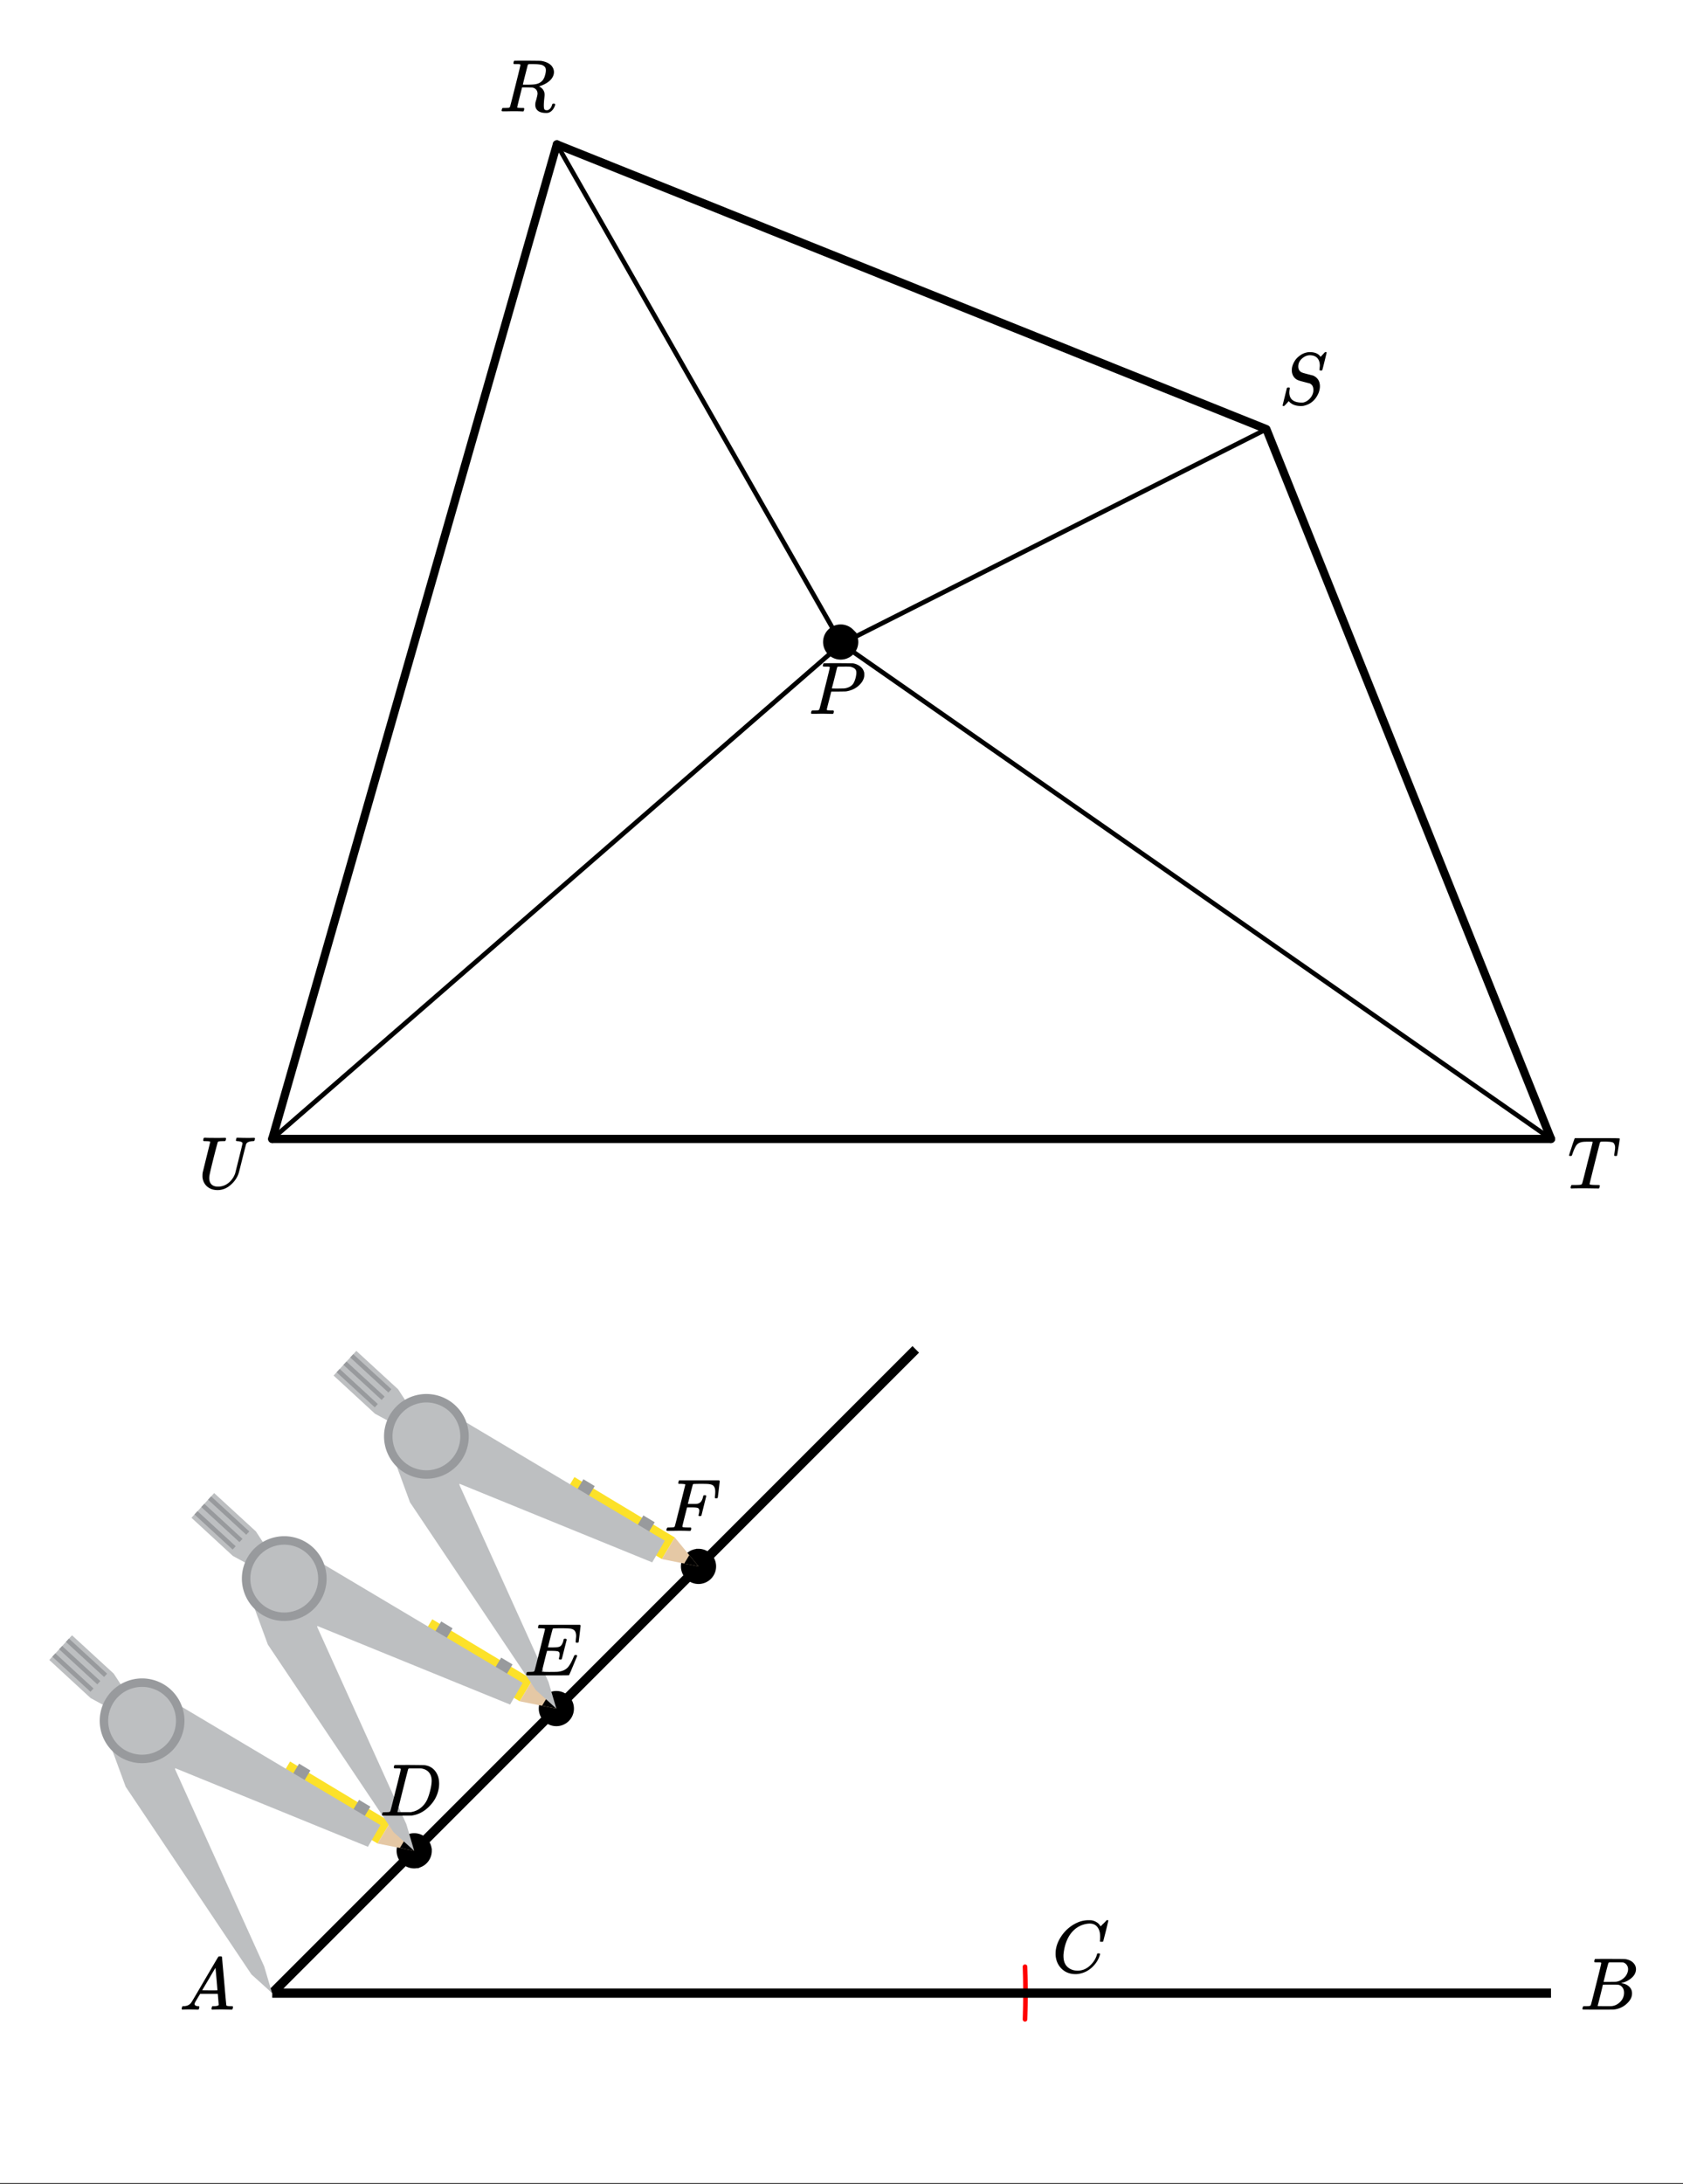 <svg xmlns="http://www.w3.org/2000/svg" xmlns:xlink="http://www.w3.org/1999/xlink" width="408" height="529.28" viewBox="0 0 306 396.96"><rect x="0" y="0" width="306" height="396.96" fill="#333333" stroke="none"/><defs><symbol overflow="visible" id="b"><path d="M2.047-1.89c0 .5.133.886.406 1.156.281.273.672.406 1.172.406.738 0 1.39-.234 1.953-.703a3.861 3.861 0 0 0 1.188-1.735c.882-3.52 1.328-5.328 1.328-5.421 0-.227-.293-.364-.875-.407-.188 0-.293-.031-.313-.094-.011-.03-.008-.101.016-.218A.88.88 0 0 1 6.953-9c.008-.04.016-.066.016-.078 0-.02.004-.04.015-.063.008-.02.016-.03.016-.03l.031-.032c.008-.008.02-.016.032-.016h.078c.132 0 .367.008.703.016.332.012.617.015.86.015h.812c.3-.007.515-.015.64-.015.133 0 .203.043.203.125 0 .043-.015.121-.046.234a.821.821 0 0 1-.063.172c-.031.055-.133.078-.297.078-.648.024-1.047.2-1.203.531-.023.055-.246.922-.672 2.61-.375 1.523-.605 2.418-.687 2.687-.262.805-.75 1.516-1.47 2.141-.71.617-1.5.922-2.374.922-.73 0-1.344-.203-1.844-.61C1.211-.726.922-1.27.828-1.938a1.958 1.958 0 0 1-.015-.312c0-.207.007-.395.03-.563.009-.07.13-.57.36-1.5.227-.925.453-1.832.672-2.718.227-.895.344-1.38.344-1.453 0-.063-.262-.098-.781-.11-.211 0-.34-.004-.391-.015a.126.126 0 0 1-.094-.079c-.012-.03-.008-.113.016-.25.039-.156.082-.242.125-.265a1.02 1.02 0 0 1 .234-.016c.363.024.973.031 1.828.031h.89c.384-.007.665-.015.845-.015.113 0 .18.027.203.078a.798.798 0 0 1-.016.234c-.043.157-.09.25-.14.282h-.094c-.024 0-.055.007-.094.015h-.235c-.48 0-.757.031-.827.094-.043.012-.075.043-.094.094-.012.011-.14.484-.39 1.422-.243.93-.485 1.902-.735 2.921-.242 1.012-.371 1.606-.39 1.782a2.138 2.138 0 0 0-.032.39zm0 0"/></symbol><symbol overflow="visible" id="c"><path d="M3.875-8.484s-.008-.004-.016-.016c-.011-.02-.027-.031-.046-.031-.012-.008-.028-.02-.047-.031a.291.291 0 0 0-.094-.016.392.392 0 0 0-.094-.016H3.11c-.218 0-.355-.004-.406-.015a.091.091 0 0 1-.078-.079c-.023-.03-.023-.113 0-.25.05-.164.094-.253.125-.265.02-.008.805-.016 2.36-.016 1.538.012 2.374.024 2.5.031.82.126 1.445.407 1.874.844.32.367.485.766.485 1.203 0 .094-.016.23-.047.407-.211.804-.871 1.449-1.985 1.937-.398.156-.62.234-.671.234l.093.063c.602.344.907.84.907 1.484 0 .118-.028.407-.079.875-.042.43-.062.782-.062 1.063 0 .312.031.539.094.672.062.125.203.187.422.187.125 0 .207-.008.25-.031.332-.133.57-.43.718-.89.04-.133.079-.212.11-.235.031-.031.097-.047.203-.047.176 0 .265.059.265.172 0 .156-.105.414-.312.766-.273.398-.59.64-.953.734a1.72 1.72 0 0 1-.39.031C7.593.281 6.983 0 6.702-.563a1.298 1.298 0 0 1-.125-.546v-.235c.008-.062.016-.125.016-.187a.716.716 0 0 1 .031-.157c.008-.039.031-.117.063-.234.039-.125.07-.226.093-.312.133-.52.203-.848.203-.985 0-.457-.195-.789-.578-1a1.217 1.217 0 0 0-.343-.11c-.094-.007-.415-.019-.954-.03h-.937l-.438 1.75a82.615 82.615 0 0 0-.437 1.812c0 .063.008.102.031.11.063.03.313.054.75.062H4.5a.38.38 0 0 1 .063.125c.007.012 0 .094-.032.25a.551.551 0 0 1-.125.25h-.203a34.22 34.22 0 0 0-1.766-.031c-.218 0-.527.008-.921.015H.672C.523-.016.453-.055.453-.14c0-.007.008-.07.031-.187.04-.164.086-.258.141-.281a.954.954 0 0 1 .203-.016h.078c.239 0 .508-.008.813-.031.125-.031.207-.086.25-.172.031-.031.351-1.281.968-3.75.626-2.469.938-3.77.938-3.906zm4.406.359a1.314 1.314 0 0 0-.734-.375c-.305-.063-.742-.094-1.313-.094h-.78c-.118.012-.196.055-.235.125-.012.031-.168.637-.469 1.813a81.09 81.09 0 0 0-.438 1.781c0 .012.305.016.922.016.707-.008 1.176-.04 1.407-.094.582-.102 1.03-.367 1.343-.797a2.67 2.67 0 0 0 .36-.813c.101-.343.156-.648.156-.921 0-.27-.074-.485-.219-.641zm0 0"/></symbol><symbol overflow="visible" id="d"><path d="M7.469-7.016c0-.613-.157-1.086-.469-1.421-.313-.333-.762-.5-1.344-.5-.5 0-.98.203-1.437.609-.45.406-.672.887-.672 1.437 0 .282.066.524.203.72.145.198.332.335.563.405.019.024.328.11.921.266.602.156.91.234.922.234.133.032.305.121.516.266.539.387.812.965.812 1.734a3 3 0 0 1-.109.75c-.055.25-.148.5-.281.75C6.539-.66 5.672.016 4.484.266a2.94 2.94 0 0 1-.468.03c-.887 0-1.579-.25-2.079-.75l-.125-.14-.375.422C1.176.11 1.031.254 1 .266c-.023.02-.063.03-.125.03C.758.297.703.259.703.189c0-.024.258-1.079.781-3.172.02-.051.11-.079.266-.079h.188c.039.043.062.075.062.094.008.012.004.086-.016.219-.043.219-.062.45-.062.688.031.585.238 1.023.625 1.312.394.281.93.422 1.61.422.093 0 .202-.004.327-.016.414-.101.79-.328 1.125-.672.344-.351.563-.757.657-1.218.02-.07.03-.211.03-.422 0-.582-.234-.973-.702-1.172-.055-.008-.383-.094-.985-.25-.593-.156-.902-.242-.921-.266a1.704 1.704 0 0 1-.954-.672c-.242-.343-.359-.75-.359-1.218 0-.446.125-.91.375-1.391.258-.488.57-.863.938-1.125a3.168 3.168 0 0 1 1.656-.734A.806.806 0 0 1 5.5-9.5h.14c.938 0 1.594.29 1.97.86l.796-.86h.047c.031-.008.055-.016.078-.016.114 0 .172.032.172.094 0 .063-.133.61-.39 1.64-.25 1.032-.391 1.563-.422 1.595-.024.023-.09.03-.204.03-.187 0-.28-.038-.28-.124 0-.051.003-.094.015-.125 0-.051.004-.149.016-.297.019-.145.03-.25.03-.313zm0 0"/></symbol><symbol overflow="visible" id="e"><path d="M5.61 0c-.25 0-.657-.004-1.22-.016-.562-.007-1-.015-1.312-.015C1.922-.031 1.18-.02.86 0H.656a.365.365 0 0 1-.094-.11c0-.03.016-.113.047-.25A.502.502 0 0 1 .75-.624h.375c.54 0 .906-.008 1.094-.031a.607.607 0 0 0 .328-.094h.031c.04-.031.082-.125.125-.281.05-.157.235-.86.547-2.11.156-.613.281-1.113.375-1.5.633-2.476.953-3.742.953-3.796 0-.04-.133-.063-.39-.063h-.422c-.606 0-1 .027-1.188.078-.387.086-.68.242-.875.469-.242.273-.508.824-.797 1.656-.062.2-.11.313-.14.344-.024.031-.086.047-.188.047H.547c-.125 0-.203-.008-.235-.032-.023-.03-.03-.05-.03-.062 0-.063.132-.492.406-1.297.195-.625.363-1.117.5-1.484.05-.176.109-.297.171-.36h6.329c1.195 0 1.796.024 1.796.063v.015l.016.016V-9c0 .055-.078.57-.234 1.547C9.109-6.484 9.023-6 9.016-6c0 .031-.016.059-.047.078a.67.67 0 0 1-.203.016h-.188a.257.257 0 0 1-.047-.047C8.508-5.984 8.492-6 8.484-6c0-.07.016-.195.047-.375.082-.477.125-.832.125-1.063 0-.207-.031-.378-.094-.515a1.017 1.017 0 0 0-.187-.313c-.063-.07-.184-.125-.36-.156a1.99 1.99 0 0 0-.437-.062 29.24 29.24 0 0 0-.625-.032c-.418 0-.683.008-.797.016-.105.012-.183.047-.234.11-.012 0-.336 1.257-.969 3.765-.625 2.512-.937 3.781-.937 3.813 0 .062.062.105.187.125.125.03.461.054 1.016.062.3 0 .476.008.531.016.063.011.102.039.125.078.008.031 0 .11-.031.234-.032.168-.074.262-.125.281L5.703 0H5.61zm0 0"/></symbol><symbol overflow="visible" id="f"><path d="M3.875-8.484s-.008-.004-.016-.016c-.011-.02-.027-.031-.046-.031-.012-.008-.028-.02-.047-.031a.291.291 0 0 0-.094-.016.392.392 0 0 0-.094-.016H3.11c-.23 0-.37-.004-.421-.015a.126.126 0 0 1-.079-.094.37.37 0 0 1 .016-.188c.05-.187.086-.285.11-.296.03-.02.906-.032 2.624-.032 1.707.012 2.618.024 2.735.031.531.094.972.29 1.328.579.363.28.598.652.703 1.109.008.055.016.168.016.344 0 .23-.012.383-.032.453-.105.512-.39.996-.859 1.453-.625.617-1.43 1-2.406 1.156-.063.012-.54.024-1.422.032H4.14l-.407 1.609C3.461-1.41 3.328-.86 3.328-.797c0 .063.016.102.047.11.063.03.313.054.75.062h.406a.57.57 0 0 1 .078.156.888.888 0 0 1-.093.406C4.473-.02 4.406 0 4.312 0c-.156 0-.433-.004-.828-.016-.386-.007-.73-.015-1.03-.015-.282 0-.61.008-.985.015H.687C.57-.016.5-.036.47-.078a.32.32 0 0 1-.016-.078c0-.008.008-.07.031-.188.04-.133.079-.21.11-.234.031-.031.133-.047.312-.047.239 0 .508-.008.813-.031.125-.031.207-.086.25-.172.031-.031.351-1.281.968-3.75.626-2.469.938-3.77.938-3.906zm4.828 1c0-.332-.101-.579-.297-.735-.199-.164-.48-.285-.844-.36a19.587 19.587 0 0 0-1.078-.015H5.453c-.117.012-.195.055-.234.125-.024.055-.11.403-.266 1.047-.156.637-.312 1.258-.469 1.86-.156.605-.242.914-.25.921 0 .024.364.032 1.094.032.758-.008 1.176-.02 1.25-.032.602-.093 1.067-.312 1.39-.656.239-.238.442-.672.61-1.297.082-.375.125-.672.125-.89zm0 0"/></symbol><symbol overflow="visible" id="g"><path d="M.563 0C.5-.063.469-.11.469-.14c0-.04.015-.118.047-.235.03-.113.054-.18.078-.203L.64-.625h.203c.625-.02 1.082-.242 1.375-.672.05-.05.863-1.426 2.437-4.125C6.238-8.117 7.04-9.477 7.063-9.5c.039-.082.082-.129.125-.14.039-.02.144-.032.312-.032h.219c.05.086.078.133.078.14l.39 4.36c.25 2.906.383 4.375.407 4.406.039.094.332.141.875.141.094 0 .16.008.203.016.039 0 .07.011.094.03.02.024.03.056.03.095a1.689 1.689 0 0 1-.108.437C9.664-.016 9.601 0 9.5 0c-.156 0-.422-.004-.797-.016-.375-.007-.68-.015-.906-.015-.844 0-1.399.011-1.656.031h-.157a.365.365 0 0 1-.093-.11c0-.03.007-.113.03-.25.04-.124.067-.195.079-.218l.063-.047h.265c.488-.008.781-.082.875-.219l-.172-2.031H3.828l-.469.781c-.324.543-.492.836-.5.875a.524.524 0 0 0-.046.203c0 .23.203.36.609.391.176 0 .265.047.265.14a.583.583 0 0 1-.046.188c-.024.125-.047.211-.079.25C3.54-.016 3.485 0 3.392 0c-.157 0-.403-.004-.735-.016-.336-.007-.586-.015-.75-.015C1.258-.031.848-.02.672 0zm6.406-3.516c0-.093-.059-.789-.172-2.093-.117-1.313-.18-1.973-.188-1.985L6.25-7c-.148.242-.43.719-.844 1.438L4.188-3.517l1.39.016c.926 0 1.39-.004 1.39-.016zm0 0"/></symbol><symbol overflow="visible" id="h"><path d="M3.89-8.484s-.007-.004-.015-.016c-.012-.02-.027-.031-.047-.031-.012-.008-.027-.02-.047-.031a.291.291 0 0 0-.094-.016.392.392 0 0 0-.093-.016h-.469c-.219 0-.355-.004-.406-.015a.126.126 0 0 1-.094-.079c-.012-.03-.008-.113.016-.25.05-.164.093-.253.125-.265.007-.008.593-.016 1.75-.016 2.332 0 3.562.012 3.687.031.625.086 1.113.297 1.469.641.351.344.531.746.531 1.203 0 .313-.086.621-.25.922-.2.356-.515.68-.953.969a3.945 3.945 0 0 1-1.375.594l-.125.046c.594.075 1.07.278 1.438.61.363.336.546.75.546 1.25 0 .648-.296 1.25-.89 1.812A3.993 3.993 0 0 1 6.109-.016C6.047-.004 5.098 0 3.266 0 1.46 0 .55-.008.53-.031.488-.051.47-.086.47-.141c0-.062.008-.125.031-.187.04-.164.086-.258.14-.281a.954.954 0 0 1 .204-.016h.078c.238 0 .508-.008.812-.031.125-.031.207-.086.25-.172.032-.031.352-1.281.97-3.75.624-2.469.937-3.77.937-3.906zm4.876 1.14c0-.3-.086-.562-.25-.781a1.131 1.131 0 0 0-.625-.438c-.063-.019-.477-.03-1.235-.03H5.438c-.125.011-.204.046-.235.109-.031.03-.187.601-.469 1.703-.273 1.093-.414 1.672-.421 1.734h1.093c.727 0 1.149-.008 1.266-.031a2.493 2.493 0 0 0 1.031-.438c.332-.226.594-.504.781-.828.188-.343.282-.676.282-1zm-.735 4.25c0-.394-.11-.722-.328-.984a1.208 1.208 0 0 0-.797-.453 20.053 20.053 0 0 0-1.11-.016c-1.062 0-1.6.008-1.609.016 0 .011-.078.34-.234.984-.156.637-.312 1.274-.469 1.906l-.25.938c0 .043.051.062.157.062.113 0 .484.008 1.109.016.8 0 1.234-.004 1.297-.016.582-.062 1.098-.32 1.547-.78a2.279 2.279 0 0 0 .687-1.673zm0 0"/></symbol><symbol overflow="visible" id="i"><path d="M8.781-6.5c0-.738-.168-1.32-.5-1.75-.324-.426-.789-.64-1.39-.64-.48 0-1 .109-1.563.328-.969.417-1.73 1.117-2.281 2.093-.492.875-.797 1.903-.922 3.078A2.994 2.994 0 0 0 2.109-3c0 1.031.336 1.773 1.016 2.219.438.304.969.453 1.594.453.343 0 .718-.07 1.125-.219.531-.219 1.008-.57 1.437-1.062.438-.5.739-1.04.907-1.625.03-.125.054-.192.078-.204.02-.019.093-.03.218-.03.188 0 .282.038.282.109 0 .023-.012.07-.032.14-.218.793-.652 1.512-1.296 2.156C6.788-.425 6.063-.016 5.25.173a3.682 3.682 0 0 1-.938.125C3.382.297 2.603.03 1.97-.5A3.568 3.568 0 0 1 .766-2.531a3.733 3.733 0 0 1-.094-.875c0-1.07.336-2.117 1.015-3.14a6.802 6.802 0 0 1 1.5-1.641 6.373 6.373 0 0 1 1.97-1.079A5.191 5.191 0 0 1 6.608-9.5c.32 0 .516.008.579.016a2.47 2.47 0 0 1 1.359.671c.02.024.055.07.11.141.05.063.097.125.14.188.039.054.066.078.078.078.02 0 .14-.117.36-.36.062-.05.128-.113.203-.187l.218-.219a.854.854 0 0 0 .125-.14l.203-.204h.094c.125 0 .188.032.188.094 0 .031-.149.649-.438 1.844-.324 1.25-.484 1.883-.484 1.89-.024.055-.047.086-.078.094a.858.858 0 0 1-.235.016h-.219a.672.672 0 0 1-.078-.078c0-.02.008-.102.032-.25.007-.176.015-.375.015-.594zm0 0"/></symbol><symbol overflow="visible" id="j"><path d="M3.875-8.484s-.008-.004-.016-.016c-.011-.02-.027-.031-.046-.031-.012-.008-.028-.02-.047-.031a.291.291 0 0 0-.094-.016.392.392 0 0 0-.094-.016H3.11c-.312 0-.48-.031-.5-.094-.011-.03-.007-.109.016-.234.05-.176.094-.27.125-.281.02-.008.914-.016 2.688-.016 1.5.012 2.335.024 2.515.031.188 0 .367.024.547.063A2.716 2.716 0 0 1 10.203-8c.426.586.64 1.313.64 2.188 0 .449-.058.886-.171 1.312-.25 1.023-.777 1.945-1.578 2.766C8.188-.797 7.156-.234 6-.047l-.188.031L3.188 0h-1.5C.883 0 .478-.02.47-.063v-.015a.32.32 0 0 1-.016-.078c0-.008.008-.07.031-.188.04-.133.079-.21.11-.234.031-.031.133-.047.312-.047.239 0 .508-.008.813-.031.125-.031.207-.086.25-.172.031-.031.351-1.281.968-3.75.626-2.469.938-3.77.938-3.906zm5.61 2.156c0-.664-.18-1.192-.532-1.578-.344-.383-.828-.614-1.453-.688H5.453c-.117.012-.195.055-.234.125-.024.043-.356 1.34-1 3.89-.637 2.556-.953 3.845-.953 3.876 0 .043.05.062.156.062H5.687c.852-.132 1.57-.5 2.157-1.093.32-.32.586-.696.797-1.125.207-.438.398-1.008.578-1.72.176-.706.265-1.288.265-1.75zm0 0"/></symbol><symbol overflow="visible" id="k"><path d="M9.422-6.078c0-.082.008-.258.031-.531.031-.27.047-.442.047-.516 0-.395-.07-.695-.203-.906-.125-.207-.356-.352-.688-.438-.293-.062-.98-.094-2.062-.094-.762.012-1.164.024-1.203.032a.233.233 0 0 0-.125.14 114.624 114.624 0 0 0-.844 3.297c.207.012.422.016.64.016h.126c.582 0 1.004-.035 1.265-.11.258-.082.457-.285.594-.609.063-.094.129-.285.203-.578a.255.255 0 0 0 .016-.094c.008-.039.015-.066.015-.078a.14.14 0 0 1 .032-.047.047.047 0 0 1 .046-.031.213.213 0 0 1 .079-.016.49.49 0 0 1 .125-.015c.05 0 .086.008.109.015a.11.11 0 0 1 .063.016c.019.012.03.023.03.031.009 0 .02.012.032.032.02.023.035.039.047.046l-.453 1.782C7.05-3.535 6.89-2.93 6.859-2.922c-.03.031-.105.047-.218.047-.118 0-.188-.016-.22-.047-.054-.02-.058-.125-.015-.312.063-.239.094-.442.094-.61 0-.258-.09-.426-.266-.5-.156-.07-.601-.11-1.328-.11H4.22c-.063.188-.235.856-.516 2a93.385 93.385 0 0 0-.422 1.75c0 .044.051.063.156.063.102 0 .461.008 1.079.016.843 0 1.398-.008 1.671-.031.27-.02.54-.078.813-.172a2.34 2.34 0 0 0 1.094-.75c.289-.363.61-.953.953-1.766.094-.195.148-.304.172-.328.031-.02.097-.031.203-.031.101 0 .164.012.187.031.051.031.079.078.079.14C8.75-1.237 8.254-.07 8.203-.031 8.18-.007 6.895 0 4.343 0H.939C.613-.008.453-.031.453-.063v-.015a.187.187 0 0 1-.031-.078c0-.008.008-.07.031-.188.04-.133.078-.21.11-.234.039-.031.144-.047.312-.047.238 0 .508-.008.813-.031.125-.031.207-.086.25-.172.019-.04.343-1.3.968-3.781.625-2.489.938-3.75.938-3.782 0-.062-.016-.093-.047-.093-.074-.032-.313-.055-.719-.079h-.422a.365.365 0 0 1-.094-.109c0-.02.016-.094.047-.219.032-.164.07-.265.125-.296h7.485c.062.074.094.124.094.156 0 .043-.06.547-.172 1.515-.118.97-.18 1.465-.188 1.485-.023.062-.117.093-.281.093h-.156c-.063-.05-.094-.097-.094-.14zm0 0"/></symbol><symbol overflow="visible" id="l"><path d="M2.5-.031c-.25 0-.578.008-.984.015H.64c-.106 0-.168-.02-.188-.062a.187.187 0 0 1-.031-.078c0-.008.008-.07.031-.188.04-.133.078-.21.11-.234.039-.031.144-.047.312-.047.238 0 .508-.008.813-.031.125-.031.207-.086.25-.172.019-.04.343-1.3.968-3.781.625-2.489.938-3.75.938-3.782 0-.062-.016-.093-.047-.093-.074-.032-.313-.055-.719-.079h-.422a.365.365 0 0 1-.094-.109c0-.02.016-.094.047-.219.032-.164.07-.265.125-.296h7.282c.062.074.093.124.093.156 0 .043-.058.547-.171 1.515-.118.97-.18 1.465-.188 1.485-.023.062-.11.093-.266.093h-.171c-.063-.05-.094-.097-.094-.14v-.063a.255.255 0 0 0 .015-.093.7.7 0 0 0 .016-.141c.031-.258.047-.52.047-.781 0-.645-.203-1.055-.61-1.235-.199-.07-.421-.117-.671-.14-.25-.02-.762-.031-1.532-.031-.718.011-1.101.023-1.14.03-.074.032-.117.075-.125.126-.012.011-.168.601-.469 1.765l-.438 1.735h.75c.54 0 .836-.004.891-.016.3-.062.516-.16.64-.297.196-.156.36-.476.485-.968a.212.212 0 0 0 .016-.079c.008-.039.015-.066.015-.078 0-.02.004-.039.016-.062.008-.02.02-.032.031-.032.02-.007.04-.019.063-.03.02-.009.039-.016.062-.016h.281c.063.054.094.101.094.14 0 .032-.148.625-.437 1.782-.282 1.148-.43 1.734-.438 1.765-.023.063-.117.094-.281.094h-.156c-.055-.04-.086-.078-.094-.11-.012-.03.004-.109.047-.234.062-.25.094-.469.094-.656 0-.27-.118-.438-.344-.5-.156-.05-.54-.078-1.14-.078h-.735l-.438 1.718c-.28 1.118-.421 1.7-.421 1.75 0 .055.023.09.078.11.101.055.476.078 1.125.078h.328c.05.055.078.094.078.125a.922.922 0 0 1-.016.25.69.69 0 0 1-.14.25H4.53A44.823 44.823 0 0 0 2.5-.031zm0 0"/></symbol><clipPath id="a"><path d="M0 0h306v396.75H0zm0 0"/></clipPath></defs><g clip-path="url(#a)" fill="#fff"><path d="M0 0h306v396.75H0zm0 0"/><path d="M0 0h306v396.75H0zm0 0"/></g><path d="M101.25 26.25l129 51.75M230.25 78L282 207" fill="red" stroke-width="1.5" stroke-linecap="round" stroke="#000"/><path d="M282 207H49.5" fill="none" stroke-width="1.5" stroke-linecap="round" stroke="#000"/><path d="M49.5 207l51.75-180.75" fill="red" stroke-width="1.5" stroke-linecap="round" stroke="#000"/><path d="M45.75 358.5L22.5 324.75M22.5 324.75l-3-9M19.5 315.75l6-3M25.5 312.75l7.5.75M33 313.5l-1.5 8.25M31.5 321.75l16.5 36M48 357.75l1.5 4.5M49.5 362.25l-3.75-3.75M20.25 310.5L16.5 309M16.5 309L9 301.5M9 301.5l3.75-4.5M12.75 297l8.25 7.5M21 304.5l1.5 3M22.5 307.5l3 5.25M25.5 312.75l-5.25-2.25M9.75 300.75l7.5 6M17.25 306.75l-.75.75M16.5 307.5l-6.75-6.75M10.5 300l.75-.75M11.25 299.25l6.75 6M18 306l-7.5-6M12 298.5l.75-.75M12.75 297.75l6.75 6.75M18.75 304.5l-6.75-6M71.25 331.5L69 335.25M69 335.25L50.25 324M50.25 324l2.25-3.75M52.5 320.25l18.75 11.25M75 336.75l-6-1.5M69 335.25l2.25-3.75M71.25 331.5l3.75 5.25M75 336.75l-2.25-.75M72.75 336l.75-1.5M73.5 334.5l1.5 2.25M56.25 321.75l-1.5 2.25M54.75 324l-2.25-.75M52.5 323.25l2.25-3M54.75 320.25l1.5 1.5M67.5 328.5l-1.5 2.25M66 330.75l-2.25-.75M63.75 330l1.5-3M65.25 327l2.25 1.5M28.5 307.5l40.5 24M69 331.5l-2.25 4.5M66.75 336L25.5 318.75M25.5 312.75l3-5.25M71.25 333l-22.5-33.75M48.75 299.25l-3-9M45.75 290.25l6-3M58.5 287.25l-.75 8.25M57.75 295.5l16.5 36M74.25 331.5l.75 5.25M75 336.75L71.25 333M46.5 285l-4.5-2.25M42 282.75L34.5 276M34.5 276l4.5-4.5M39 271.5l7.5 6.75M46.5 278.25l2.25 3M48.75 281.25l3 6M51.75 287.25L46.5 285M35.25 275.25l.75-.75M36 274.5l6.75 6.75M42.75 281.25L42 282M42 282l-6.75-6.75M36.75 273.75l.75-.75M37.5 273l6.75 6.75M44.25 279.75l-.75.75M43.5 280.5l-6.75-6.75M38.25 272.25l6.75 6M45 279l-7.5-6.75M96.75 305.25L94.5 309M94.5 309l-18-10.5M76.5 298.5l2.25-4.5M78.75 294l18 11.25M101.25 310.5L94.5 309M94.5 309l2.25-3.75M96.75 305.25l4.5 5.25M101.25 310.5l-3-.75M98.25 309.75l1.5-1.5M99.75 308.25l1.5 2.25M82.5 296.25L81 298.5M81 298.5l-2.25-1.5M78.75 297l1.5-2.25M80.25 294.75l2.25 1.5M93 302.25l-1.5 3M91.5 305.25l-2.25-1.5M89.25 303.75l2.25-2.25M91.5 301.5l1.5.75M54 282l41.25 24M95.25 306L93 309.75M93 309.75l-41.25-16.5M51.75 287.25L54 282M97.5 307.5L74.25 273M74.25 273l-3-9M71.25 264l6-3M77.25 261l6.75.75M84 261.75l-.75 8.25M83.25 270l16.5 36M99.75 306l1.5 4.5M101.25 310.5l-3.75-3M72 258.75l-3.75-1.5M68.25 257.25l-7.5-7.5M60.75 249.75l3.75-4.5M64.5 245.25l7.5 7.5M72 252.75l2.25 3M74.25 255.75l3 5.25M77.25 261L72 258.75M61.5 249l7.5 6M69 255l-.75.75M68.25 255.75l-6.75-6M62.25 248.25l.75-.75M63 247.5l6.75 6M69.75 254.25l-7.5-6M63.75 246.75l.75-.75M64.5 246l6.75 6.75M70.5 252.75l-6.75-6M123 279.75l-3 3.75M120 283.5l-18-11.25M102 272.25l2.25-3.75M104.25 268.5L123 279.75M126.75 285l-6.75-1.5M120 283.5l3-3.75M123 279.75l3.75 5.25M126.75 285l-2.25-.75M124.5 284.25l.75-1.5M125.25 282.75l1.5 2.25M108 270l-1.5 2.25M106.5 272.25l-2.25-.75M104.25 271.5l1.5-3M105.75 268.5L108 270M119.25 276.75l-1.5 2.25M117.75 279l-2.25-.75M115.5 278.25l1.5-3M117 275.25l2.25 1.5M80.25 255.75l40.5 24M120.75 279.75l-2.25 4.5M118.5 284.25L77.25 267M77.25 261l3-5.25" fill="red"/><path d="M186.367 367.012l.008-.196.004-.195.008-.195.004-.196.007-.19.008-.392.008-.195.02-.976v-.196l.007-.39v-.196l.004-.195v-.195l.004-.196v-1.754l-.004-.195v-.195l-.004-.195v-.196l-.007-.39v-.196l-.02-.976-.008-.196-.008-.39-.007-.196-.004-.195-.008-.195-.004-.195-.008-.196" fill="none" stroke-width=".844" stroke-linecap="round" stroke-linejoin="round" stroke="red"/><path d="M101.25 26.25L153 117M230.25 78L153 117M49.5 207L153 117M282 207l-129-90" fill="none" stroke-width=".844" stroke="#000"/><path d="M49.5 362.25H282M49.5 362.25l25.5-25.5M75 336.75l91.5-91.5" fill="none" stroke-width="1.688" stroke="#000"/><path d="M155.625 116.688c0 .367-.07.722-.21 1.062-.142.34-.34.64-.602.902a2.81 2.81 0 0 1-.903.602c-.34.14-.691.21-1.058.21-.372 0-.723-.07-1.063-.21a2.81 2.81 0 0 1-.902-.602 2.81 2.81 0 0 1-.602-.902c-.14-.34-.21-.695-.21-1.062a2.757 2.757 0 0 1 .812-1.961c.261-.262.562-.461.902-.602.34-.14.691-.21 1.063-.21.367 0 .718.07 1.058.21.34.14.64.34.903.602a2.757 2.757 0 0 1 .813 1.96zm0 0M78.086 336.387c0 .367-.07.718-.211 1.058-.14.34-.344.641-.602.903-.261.261-.562.46-.902.601a2.772 2.772 0 0 1-3.625-3.625 2.793 2.793 0 0 1 1.5-1.504 2.772 2.772 0 0 1 2.125 0c.34.141.64.344.902.602.258.262.461.562.602.902.14.34.21.692.21 1.063zm0 0M103.93 310.54a2.757 2.757 0 0 1-.813 1.96 2.757 2.757 0 0 1-1.96.812 2.757 2.757 0 0 1-1.962-.812 2.757 2.757 0 0 1-.812-1.96 2.757 2.757 0 0 1 .812-1.962c.258-.262.559-.46.899-.601a2.69 2.69 0 0 1 1.062-.215c.367 0 .723.07 1.063.215.34.14.64.34.898.601a2.757 2.757 0 0 1 .812 1.96zm0 0M129.777 284.691a2.757 2.757 0 0 1-.812 1.961c-.258.262-.559.461-.899.602-.34.14-.695.215-1.062.215-.367 0-.723-.074-1.063-.215a2.748 2.748 0 0 1-1.5-1.5 2.69 2.69 0 0 1-.214-1.063c0-.367.07-.722.214-1.062a2.74 2.74 0 0 1 1.5-1.5c.34-.14.696-.211 1.063-.211a2.757 2.757 0 0 1 1.96.812 2.757 2.757 0 0 1 .813 1.96zm0 0" stroke-width=".844" stroke="#000"/><path d="M49.465 362.23l-3.746-3.375-22.867-34.109-3.207-8.726 6.187-3.262 6.816.387-.816 8.421 16.203 35.829zm0 0M25.832 312.758l-5.52-2.047-3.824-2.074-7.527-6.934 4.133-4.488 7.586 6.969 1.96 3.003zm0 0" fill="#bdbfc1"/><path d="M16.45 307.48l-6.942-6.378.555-.602 6.94 6.379zm0 0M17.691 306.133l-6.941-6.38.55-.593 6.938 6.371zm0 0M18.926 304.79l-6.938-6.376.547-.601 6.938 6.375zm0 0" fill="#989a9d"/><path d="M52.746 320.152L71 331.132l-2.355 3.927-18.262-10.993zm0 0" fill="#fce129"/><path d="M71 331.133l4.309 5.254-6.664-1.328zm0 0" fill="#e5c8a5"/><path d="M73.629 334.34l1.68 2.047-2.598-.52zm0 0"/><path d="M54.379 320.547l2.055 1.242-1.5 2.496-2.118-1.14zm0 0M65.285 327.121l2.059 1.238-1.504 2.496-2.117-1.136zm0 0" fill="#989a9d"/><path d="M25.832 312.758l2.652-5.262 40.692 24.215-2.281 3.941-41.165-16.78zm0 0" fill="#bdbfc1"/><path d="M33.54 312.758a7.75 7.75 0 0 1-.15 1.5c-.1.496-.245.98-.44 1.445-.192.469-.43.91-.712 1.332a7.616 7.616 0 0 1-2.125 2.125c-.422.281-.863.52-1.332.711-.465.195-.949.34-1.445.442a7.76 7.76 0 0 1-1.504.148 7.75 7.75 0 0 1-1.5-.149 7.724 7.724 0 0 1-1.445-.44 7.385 7.385 0 0 1-1.332-.712 7.616 7.616 0 0 1-2.125-2.125 7.8 7.8 0 0 1-.715-1.332 7.75 7.75 0 0 1-.586-2.945 7.76 7.76 0 0 1 .586-2.95 7.8 7.8 0 0 1 1.672-2.5c.36-.359.746-.675 1.168-.956.418-.282.863-.52 1.332-.711.465-.196.949-.34 1.445-.442a7.75 7.75 0 0 1 1.5-.148c.508 0 1.008.05 1.504.148.496.102.98.246 1.445.442.469.191.91.43 1.332.71a7.616 7.616 0 0 1 2.125 2.126c.282.421.52.863.711 1.332.196.464.34.949.442 1.445.097.496.148.996.148 1.504zm0 0" fill="#989a9d"/><path d="M31.996 312.758c0 .402-.039.805-.117 1.199a5.902 5.902 0 0 1-.352 1.156c-.152.375-.343.73-.57 1.067a5.832 5.832 0 0 1-.766.933 6.074 6.074 0 0 1-2 1.336 5.902 5.902 0 0 1-1.156.352 6.189 6.189 0 0 1-4.625-.918 6.074 6.074 0 0 1-.933-.77 6.074 6.074 0 0 1-1.336-2 5.902 5.902 0 0 1-.352-1.156 6.179 6.179 0 0 1 2.621-6.328 6.059 6.059 0 0 1 1.067-.567 5.902 5.902 0 0 1 1.156-.351 6.179 6.179 0 0 1 5.558 1.687c.29.286.543.598.766.934.227.336.418.691.57 1.066.157.372.274.758.352 1.157.078.394.117.797.117 1.203zm0 0M75.309 336.387l-3.743-3.38L48.7 298.899l-3.207-8.726 6.188-3.262 6.816.387-.816 8.422 16.203 35.828zm0 0M51.68 286.91l-5.524-2.047-3.824-2.074-7.523-6.934 4.129-4.488 7.59 6.969 1.96 3.004zm0 0" fill="#bdbfc1"/><path d="M42.297 281.633l-6.942-6.38.555-.6 6.942 6.378zm0 0M43.535 280.285l-6.937-6.379.55-.594 6.938 6.375zm0 0M44.773 278.941l-6.941-6.375.55-.601 6.938 6.375zm0 0" fill="#989a9d"/><path d="M78.594 294.305l18.254 10.98-2.356 3.926-18.262-10.988zm0 0" fill="#fce129"/><path d="M96.848 305.285l4.308 5.254-6.664-1.328zm0 0" fill="#e5c8a5"/><path d="M99.477 308.492l1.68 2.047-2.598-.52zm0 0"/><path d="M80.223 294.7l2.058 1.241-1.5 2.497-2.117-1.137zm0 0M91.129 301.273l2.058 1.239-1.5 2.496-2.117-1.137zm0 0" fill="#989a9d"/><path d="M51.68 286.91l2.652-5.262 40.691 24.215-2.28 3.942-41.165-16.778zm0 0" fill="#bdbfc1"/><path d="M59.383 286.91c0 .504-.047 1.004-.149 1.5-.097.496-.242.98-.437 1.445-.192.47-.43.915-.711 1.332a7.657 7.657 0 0 1-.957 1.168 7.641 7.641 0 0 1-3.945 2.11 7.76 7.76 0 0 1-1.504.148 7.675 7.675 0 0 1-4.277-1.297 7.457 7.457 0 0 1-1.169-.96 7.457 7.457 0 0 1-.96-1.168 7.713 7.713 0 0 1 0-8.559 7.64 7.64 0 0 1 .96-1.168 7.657 7.657 0 0 1 1.168-.957c.418-.281.864-.52 1.332-.711.465-.195.946-.34 1.442-.438.496-.101 1-.148 1.504-.148.508 0 1.008.047 1.504.148.496.098.976.243 1.445.438.469.191.91.43 1.332.71.422.282.809.602 1.168.958.355.36.676.746.957 1.168.281.422.52.863.71 1.332.196.469.34.95.438 1.445.102.496.149.996.149 1.504zm0 0" fill="#989a9d"/><path d="M57.844 286.91a6.068 6.068 0 0 1-1.04 3.422 6.08 6.08 0 0 1-1.699 1.703 6.347 6.347 0 0 1-1.066.57c-.375.153-.758.27-1.156.348a5.93 5.93 0 0 1-1.203.121c-.403 0-.805-.039-1.203-.12a6.35 6.35 0 0 1-1.157-.349 6.316 6.316 0 0 1-2-1.336 6.316 6.316 0 0 1-1.336-2 6.35 6.35 0 0 1-.468-2.359 6.258 6.258 0 0 1 .469-2.36c.156-.374.347-.73.57-1.066a6.08 6.08 0 0 1 1.703-1.7 6.183 6.183 0 0 1 2.219-.92 6.248 6.248 0 0 1 2.406 0c.398.077.781.195 1.156.35.375.157.73.345 1.066.571.336.223.649.48.934.766.285.285.543.597.766.933.226.336.414.692.57 1.067.156.375.273.758.352 1.156.078.398.117.797.117 1.203zm0 0M101.156 310.54l-3.742-3.38-22.871-34.11-3.203-8.722 6.187-3.265 6.817.386-.817 8.422 16.2 35.832zm0 0M77.527 261.063l-5.523-2.047-3.824-2.07-7.528-6.938 4.133-4.485 7.59 6.97 1.96 3zm0 0" fill="#bdbfc1"/><path d="M68.145 255.79l-6.942-6.38.555-.605 6.937 6.379zm0 0M69.383 254.441l-6.942-6.379.555-.597 6.938 6.375zm0 0M70.617 253.094l-6.937-6.375.55-.598 6.938 6.371zm0 0" fill="#989a9d"/><path d="M104.438 268.457l18.253 10.98-2.355 3.926-18.262-10.988zm0 0" fill="#fce129"/><path d="M122.691 279.438l4.313 5.253-6.668-1.328zm0 0" fill="#e5c8a5"/><path d="M125.324 282.648l1.68 2.043-2.598-.52zm0 0"/><path d="M106.07 268.855l2.059 1.239-1.5 2.496-2.121-1.137zm0 0M116.977 275.426l2.058 1.242-1.5 2.492-2.12-1.137zm0 0" fill="#989a9d"/><path d="M77.527 261.063l2.649-5.262 40.695 24.215-2.285 3.945-41.164-16.781zm0 0" fill="#bdbfc1"/><path d="M85.23 261.063a7.76 7.76 0 0 1-.585 2.949 7.93 7.93 0 0 1-.711 1.332 7.834 7.834 0 0 1-2.125 2.125 7.93 7.93 0 0 1-1.332.71 7.79 7.79 0 0 1-2.95.586 7.76 7.76 0 0 1-2.949-.585 7.93 7.93 0 0 1-1.332-.711 8.056 8.056 0 0 1-1.168-.957 8.056 8.056 0 0 1-.957-1.168 7.93 7.93 0 0 1-.71-1.332 7.516 7.516 0 0 1-.438-1.446 7.466 7.466 0 0 1-.149-1.503c0-.504.047-1.008.149-1.504.097-.497.242-.977.437-1.446.195-.465.43-.91.711-1.332a7.82 7.82 0 0 1 2.125-2.125 7.93 7.93 0 0 1 1.332-.71 7.76 7.76 0 0 1 2.95-.586 7.79 7.79 0 0 1 2.949.585c.464.196.91.43 1.332.711a7.61 7.61 0 0 1 1.164.961c.359.356.68.746.96 1.164.282.422.516.867.712 1.332a7.79 7.79 0 0 1 .586 2.95zm0 0" fill="#989a9d"/><path d="M83.691 261.063c0 .406-.039.804-.117 1.203-.082.394-.199.78-.351 1.156-.157.375-.344.73-.57 1.066-.227.336-.481.649-.766.934a6.218 6.218 0 0 1-2 1.336c-.375.152-.762.27-1.157.351a6.218 6.218 0 0 1-2.406 0 6.687 6.687 0 0 1-1.156-.351 6.077 6.077 0 0 1-1.066-.57 6.284 6.284 0 0 1-.934-.766 6.284 6.284 0 0 1-.766-.934 6.077 6.077 0 0 1-.57-1.066 6.362 6.362 0 0 1-.352-1.156 6.218 6.218 0 0 1 0-2.407c.082-.394.196-.78.352-1.156.156-.375.344-.73.57-1.066.227-.336.48-.649.766-.934.285-.285.598-.539.934-.765a6.077 6.077 0 0 1 1.066-.57c.375-.153.762-.27 1.156-.352a6.218 6.218 0 0 1 2.406 0c.395.082.782.199 1.157.351a6.218 6.218 0 0 1 2 1.336c.285.285.539.598.765.934.227.336.414.691.57 1.066.153.375.27.762.352 1.156.078.399.117.797.117 1.204zm0 0" fill="#bdbfc1"/><use xlink:href="#b" x="36" y="216"/><use xlink:href="#c" x="90.75" y="20.25"/><use xlink:href="#d" x="232.5" y="73.5"/><use xlink:href="#e" x="285" y="216"/><use xlink:href="#f" x="147" y="129.75"/><use xlink:href="#g" x="32.566" y="365.25"/><use xlink:href="#h" x="287.25" y="365.25"/><use xlink:href="#i" x="191.25" y="358.5"/><use xlink:href="#j" x="69" y="330"/><use xlink:href="#k" x="95.25" y="304.5"/><use xlink:href="#l" x="120.75" y="278.25"/></svg>